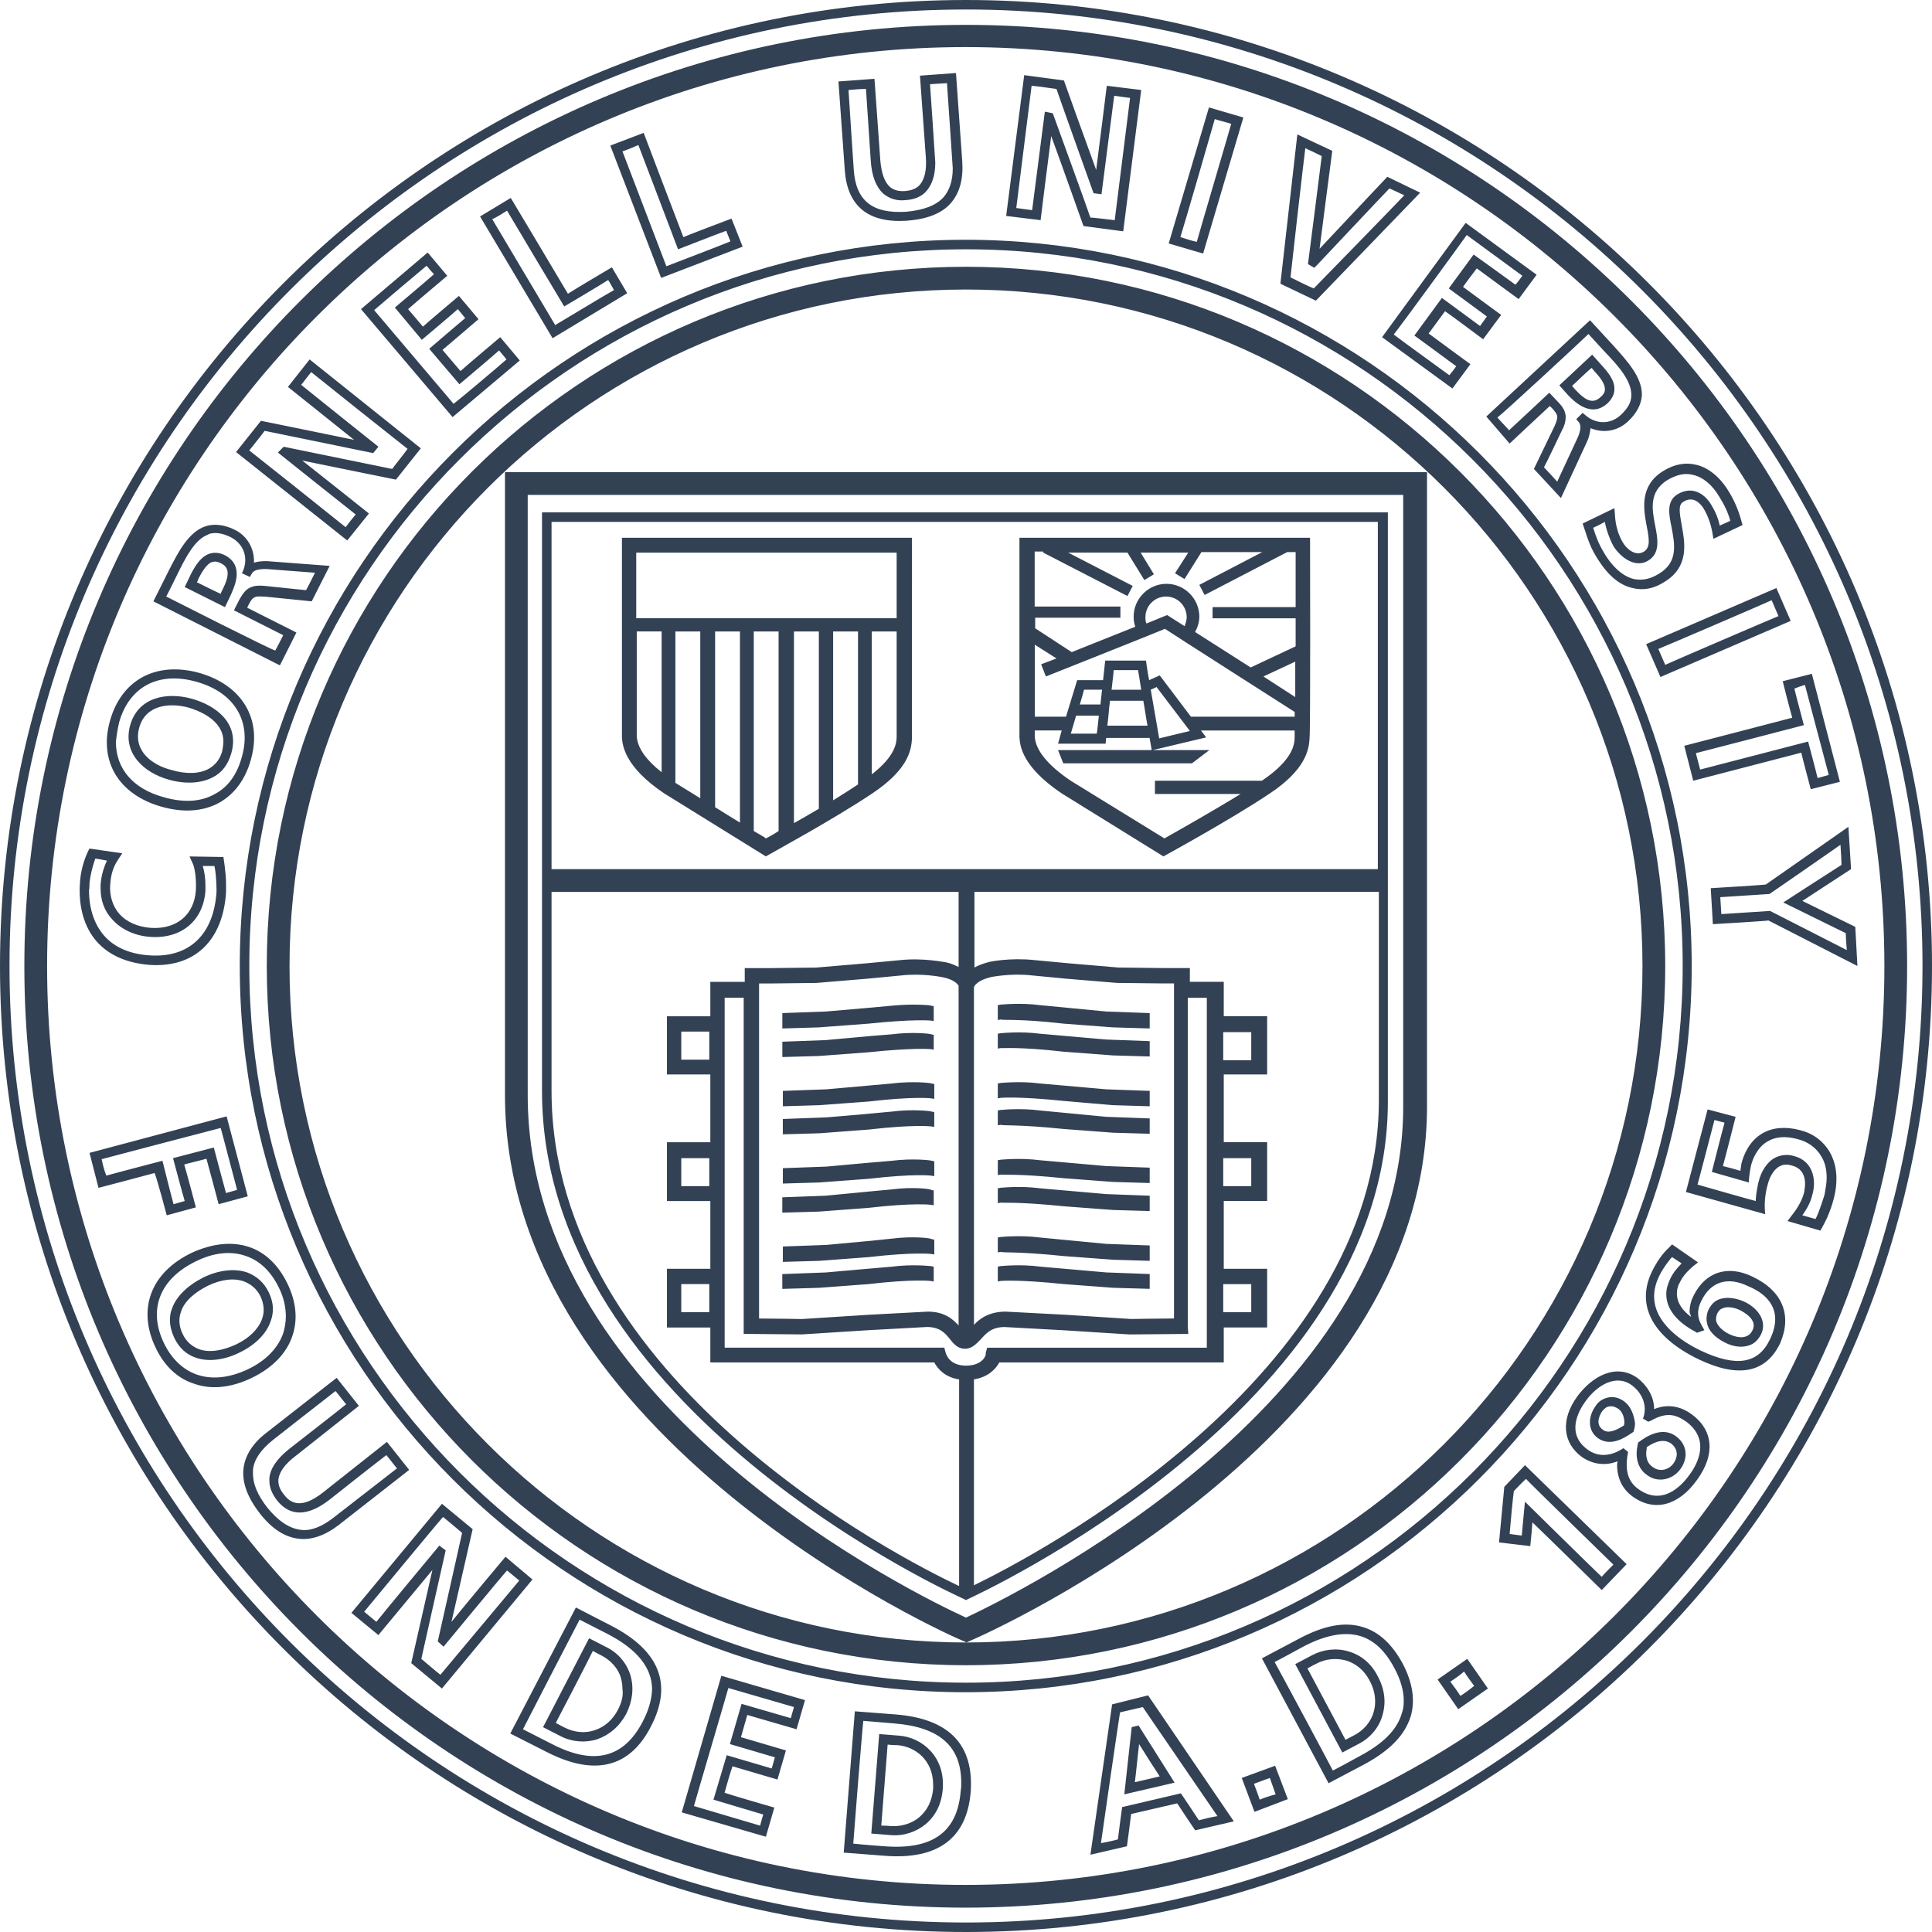 <svg width="48" height="48" viewBox="0 0 48 48" fill="none" xmlns="http://www.w3.org/2000/svg">
<g clip-path="url(#clip0_1509_128)">
<path d="M32.548 13.361H25.328C25.328 13.361 25.328 18.201 25.328 18.319C25.342 18.516 25.381 19.043 26.38 19.713L28.905 21.277C28.905 21.277 30.589 20.357 31.549 19.713C32.417 19.134 32.522 18.648 32.535 18.345C32.561 18.188 32.548 13.361 32.548 13.361ZM29.563 18.161C29.353 18.214 28.945 18.306 28.8 18.345C28.774 18.201 28.682 17.662 28.59 17.135C28.656 17.108 28.682 17.095 28.734 17.069C28.826 17.188 29.405 17.95 29.563 18.161ZM28.813 16.78C28.813 16.78 28.642 16.859 28.55 16.898C28.523 16.78 28.471 16.412 28.471 16.412H27.458C27.458 16.412 27.419 16.767 27.406 16.898H26.762L26.485 17.806H25.709C25.709 17.385 25.709 16.741 25.709 16.017L26.248 16.359L25.867 16.504L25.985 16.807C25.985 16.807 28.799 15.689 28.943 15.623C29.075 15.715 32.166 17.688 32.166 17.688V17.806H29.588L28.813 16.78ZM28.405 17.411C28.445 17.621 28.471 17.832 28.51 18.029H27.511C27.537 17.845 27.55 17.621 27.577 17.411H28.405ZM27.617 17.136C27.643 16.899 27.669 16.702 27.669 16.649H28.274C28.287 16.702 28.313 16.885 28.353 17.136H27.617ZM26.828 17.503C26.88 17.332 26.919 17.187 26.933 17.135H27.38C27.367 17.253 27.353 17.385 27.34 17.503H26.828ZM27.301 17.78C27.275 18.003 27.262 18.161 27.248 18.227H26.604C26.631 18.135 26.683 17.963 26.736 17.78H27.301ZM28.458 15.334C28.458 15.044 28.694 14.821 28.971 14.821C29.26 14.821 29.483 15.057 29.483 15.334C29.483 15.412 29.457 15.491 29.431 15.557L28.997 15.281L28.484 15.491C28.458 15.439 28.458 15.386 28.458 15.334ZM32.18 17.319L31.39 16.807L32.18 16.438V17.319ZM25.92 13.73L28.011 14.808L28.142 14.557L26.538 13.729H28.011L28.432 14.412L28.668 14.268L28.339 13.729H29.522L29.193 14.242L29.429 14.386L29.85 13.716H31.362L29.797 14.531L29.929 14.782L31.98 13.717H32.19C32.19 14.137 32.19 14.611 32.19 15.084H30.126V15.361H32.19C32.19 15.597 32.19 15.834 32.19 16.058L31.073 16.583L29.692 15.702C29.757 15.584 29.797 15.452 29.797 15.321C29.797 14.873 29.428 14.505 28.981 14.505C28.534 14.505 28.165 14.873 28.165 15.321C28.165 15.412 28.178 15.491 28.205 15.571L26.627 16.202L25.719 15.61V15.347H27.836V15.07H25.706C25.706 14.597 25.706 14.137 25.706 13.703H25.916V13.73H25.92ZM31.351 19.397H28.694V19.726H30.824C30.074 20.186 29.207 20.673 28.93 20.83C28.76 20.725 26.602 19.397 26.602 19.397C26.037 19.015 25.734 18.647 25.708 18.306C25.708 18.293 25.708 18.227 25.708 18.148H26.378L26.287 18.477H27.47C27.47 18.477 27.47 18.425 27.483 18.333H28.561C28.587 18.503 28.613 18.609 28.613 18.636H26.286L26.417 18.965H29.613L30.047 18.636H28.64L29.968 18.32L29.837 18.149H32.165C32.165 18.228 32.165 18.28 32.165 18.293C32.167 18.463 32.153 18.858 31.351 19.397ZM22.658 13.361H15.452C15.452 13.361 15.452 18.201 15.452 18.319C15.465 18.503 15.504 19.043 16.504 19.713L19.028 21.277L19.12 21.225C19.133 21.212 20.711 20.357 21.671 19.713C22.539 19.134 22.644 18.661 22.657 18.345C22.658 18.188 22.658 13.361 22.658 13.361ZM22.277 13.73C22.277 14.242 22.277 14.808 22.277 15.36H15.807C15.807 14.808 15.807 14.242 15.807 13.73H22.277ZM21.317 19.49C21.12 19.621 20.909 19.753 20.699 19.884V15.689H21.317V19.49ZM20.344 15.689V20.094C20.121 20.226 19.91 20.345 19.726 20.45V15.689H20.344ZM16.78 15.689H17.398V19.832C17.122 19.661 16.885 19.516 16.78 19.45V15.689ZM17.767 15.689H18.384V20.437C18.188 20.318 17.977 20.186 17.767 20.055V15.689ZM15.82 18.306C15.82 18.227 15.82 17.227 15.82 16.043V15.688H16.438V19.186C16.057 18.884 15.847 18.595 15.82 18.306ZM19.029 20.83C19.003 20.804 18.885 20.738 18.727 20.647V15.689H19.344V20.647C19.226 20.725 19.108 20.791 19.029 20.83ZM22.277 18.293C22.277 18.45 22.251 18.779 21.659 19.239V15.689H22.277C22.277 16.163 22.277 16.61 22.277 17.004C22.277 17.727 22.277 18.24 22.277 18.293ZM35.284 4.787L34.468 4.392C34.468 4.392 33.14 5.799 32.784 6.181C32.85 5.655 33.1 3.748 33.1 3.748L32.232 3.34L31.811 7.049L32.693 7.47L35.284 4.787ZM32.062 6.891C32.075 6.746 32.391 3.971 32.43 3.682C32.574 3.747 32.759 3.839 32.838 3.878C32.825 4.01 32.496 6.562 32.496 6.562L32.653 6.653L32.719 6.588C32.719 6.588 34.416 4.786 34.521 4.681C34.599 4.72 34.757 4.786 34.889 4.852C34.692 5.062 32.746 7.061 32.64 7.166C32.535 7.128 32.167 6.943 32.062 6.891ZM39.938 10.021C40.043 9.916 40.109 9.798 40.109 9.679C40.122 9.456 39.952 9.245 39.78 9.061L39.557 8.811L38.741 9.574L38.964 9.824C39.097 9.955 39.517 10.402 39.938 10.021ZM39.544 9.14L39.609 9.218C39.741 9.363 39.873 9.521 39.873 9.666V9.679C39.873 9.744 39.833 9.81 39.768 9.863C39.584 10.033 39.413 9.981 39.124 9.666L39.058 9.587C39.176 9.482 39.426 9.232 39.544 9.14ZM36.085 9.652L36.532 9.048C36.532 9.048 35.651 8.404 35.494 8.285C35.586 8.167 35.81 7.851 35.902 7.732C36.059 7.838 36.848 8.429 36.848 8.429L37.296 7.824C37.296 7.824 36.506 7.246 36.349 7.128C36.428 7.01 36.612 6.772 36.691 6.668C36.848 6.786 37.73 7.431 37.73 7.431L38.177 6.826L36.414 5.537L34.337 8.377L36.085 9.652ZM36.441 5.839C36.598 5.957 37.664 6.733 37.822 6.851C37.769 6.93 37.717 6.996 37.651 7.074C37.493 6.956 36.612 6.324 36.612 6.324L35.994 7.166C35.994 7.166 36.784 7.745 36.941 7.863C36.889 7.942 36.836 8.007 36.771 8.099C36.613 7.981 35.824 7.402 35.824 7.402L35.14 8.336C35.14 8.336 36.022 8.98 36.179 9.099C36.127 9.178 36.074 9.244 36.008 9.322C35.851 9.204 34.772 8.428 34.627 8.31C34.77 8.14 36.322 6.01 36.441 5.839ZM42.503 22.067L42.556 22.961C42.556 22.961 43.884 22.883 43.937 22.869C43.989 22.896 46.147 24 46.147 24L46.094 23.027C46.094 23.027 45.068 22.527 44.779 22.383C45.042 22.212 45.989 21.593 45.989 21.593L45.923 20.542C45.923 20.542 43.925 21.936 43.872 21.975C43.818 21.988 42.503 22.067 42.503 22.067ZM43.963 22.211C43.963 22.211 45.449 21.186 45.726 20.988C45.739 21.185 45.752 21.409 45.752 21.488C45.647 21.553 44.305 22.421 44.305 22.421C44.305 22.421 45.752 23.131 45.857 23.184C45.857 23.263 45.87 23.435 45.883 23.605C45.58 23.448 43.976 22.632 43.976 22.632L42.766 22.711L42.74 22.29L43.963 22.211ZM40.32 13.479C40.202 13.283 40.136 13.045 40.123 12.796L40.11 12.625L39.321 13.007L39.373 13.164C39.465 13.441 39.517 13.612 39.702 13.901C39.953 14.296 40.241 14.545 40.57 14.611C40.834 14.677 41.096 14.624 41.36 14.453C41.977 14.072 41.859 13.48 41.781 13.046C41.728 12.743 41.689 12.547 41.82 12.468C42.07 12.31 42.241 12.507 42.32 12.625C42.425 12.796 42.503 13.007 42.543 13.23L42.569 13.387L43.293 13.045L43.267 12.953C43.201 12.703 43.096 12.441 42.938 12.19C42.727 11.848 42.438 11.612 42.135 11.546C41.872 11.481 41.596 11.533 41.319 11.704C40.728 12.072 40.833 12.651 40.912 13.072C40.977 13.401 41.003 13.598 40.846 13.703C40.636 13.835 40.412 13.637 40.32 13.479ZM40.951 13.927C41.254 13.743 41.187 13.387 41.122 13.058C41.043 12.651 40.964 12.217 41.424 11.928C41.648 11.797 41.858 11.744 42.055 11.797C42.306 11.849 42.542 12.047 42.712 12.336C42.844 12.546 42.936 12.743 42.989 12.94C42.897 12.98 42.818 13.019 42.726 13.058C42.686 12.862 42.608 12.69 42.502 12.519C42.345 12.269 42.042 12.059 41.674 12.283C41.397 12.454 41.464 12.783 41.529 13.099C41.608 13.52 41.7 13.967 41.213 14.256C41.003 14.387 40.806 14.426 40.596 14.387C40.267 14.308 40.017 14.005 39.872 13.769C39.714 13.506 39.662 13.361 39.582 13.112C39.674 13.072 39.753 13.033 39.872 12.967C39.898 13.125 39.99 13.402 40.095 13.585C40.307 13.9 40.662 14.11 40.951 13.927ZM30.891 2.919L30.036 2.669L29.036 6.049L29.891 6.299L30.891 2.919ZM29.326 5.891C29.392 5.694 30.128 3.156 30.181 2.959C30.299 2.998 30.471 3.038 30.589 3.077C30.536 3.274 29.786 5.812 29.734 6.009C29.616 5.983 29.444 5.931 29.326 5.891ZM44.528 17.832C44.332 17.885 41.845 18.529 41.845 18.529L42.068 19.397L44.752 18.7C44.791 18.871 44.988 19.608 44.988 19.608L45.712 19.424L45.015 16.741L44.291 16.925C44.291 16.925 44.476 17.662 44.528 17.832ZM44.843 17.017C44.896 17.213 45.383 19.055 45.435 19.253C45.343 19.279 45.251 19.305 45.158 19.331C45.119 19.161 44.922 18.424 44.922 18.424L42.239 19.12C42.213 19.002 42.16 18.831 42.134 18.712C42.344 18.66 44.817 18.016 44.817 18.016C44.817 18.016 44.62 17.279 44.581 17.108C44.673 17.07 44.752 17.044 44.843 17.017ZM41.254 16.82L44.489 15.426L44.134 14.61L40.898 16.004L41.254 16.82ZM44.186 15.307C43.989 15.386 41.57 16.425 41.372 16.518C41.319 16.4 41.254 16.241 41.201 16.123C41.398 16.044 43.818 15.006 44.016 14.913C44.068 15.031 44.134 15.189 44.186 15.307ZM15.583 7.285L15.202 6.641C15.202 6.641 14.268 7.193 14.11 7.298C14.005 7.115 12.69 4.918 12.69 4.918L11.927 5.378L13.729 8.403L15.583 7.285ZM12.598 5.234C12.703 5.418 14.018 7.614 14.018 7.614C14.018 7.614 14.952 7.062 15.11 6.957C15.162 7.036 15.202 7.115 15.254 7.207C15.083 7.299 13.952 7.984 13.794 8.076C13.689 7.892 12.335 5.63 12.23 5.446C12.349 5.392 12.493 5.3 12.598 5.234ZM37.506 11.02C37.506 11.02 38.361 10.218 38.505 10.087L38.571 10.152C38.649 10.244 38.689 10.297 38.689 10.362C38.689 10.428 38.663 10.493 38.623 10.585L38.11 11.65L38.781 12.374L39.438 10.954C39.464 10.901 39.503 10.77 39.517 10.638C39.833 10.769 40.187 10.717 40.45 10.467C40.66 10.27 40.779 10.046 40.792 9.823C40.806 9.376 40.424 8.968 40.096 8.6L39.504 7.956L36.927 10.349L37.506 11.02ZM39.465 8.298C39.57 8.416 39.899 8.771 39.899 8.771C40.202 9.087 40.53 9.455 40.53 9.81V9.823C40.53 9.994 40.438 10.152 40.267 10.31C40.016 10.546 39.662 10.546 39.398 10.323L39.32 10.257L39.162 10.415L39.228 10.493C39.28 10.559 39.28 10.677 39.202 10.862C39.202 10.862 38.846 11.625 38.689 11.966C38.571 11.835 38.425 11.677 38.36 11.611C38.425 11.493 38.807 10.69 38.807 10.69C38.873 10.572 38.899 10.467 38.899 10.361C38.899 10.243 38.846 10.125 38.715 9.993L38.492 9.757C38.492 9.757 37.637 10.559 37.492 10.69C37.414 10.598 37.282 10.467 37.203 10.374C37.388 10.231 39.321 8.443 39.465 8.298ZM5.589 13.795C5.458 13.73 5.326 13.717 5.208 13.756C4.998 13.822 4.853 14.046 4.734 14.282L4.59 14.585L5.589 15.084L5.734 14.782C5.812 14.597 6.089 14.058 5.589 13.795ZM4.892 14.466C4.918 14.426 4.931 14.374 4.931 14.374C5.023 14.203 5.128 14.018 5.26 13.966H5.273C5.339 13.94 5.405 13.953 5.483 13.992C5.707 14.097 5.707 14.295 5.523 14.662C5.523 14.662 5.497 14.702 5.483 14.754C5.339 14.69 5.023 14.531 4.892 14.466ZM7.364 15.715C7.364 15.715 6.325 15.189 6.141 15.098L6.18 15.019C6.232 14.914 6.272 14.861 6.338 14.835C6.39 14.809 6.469 14.822 6.574 14.822L7.744 14.94L8.191 14.059L6.626 13.941C6.561 13.941 6.429 13.941 6.31 13.98C6.323 13.638 6.153 13.323 5.837 13.164C5.573 13.033 5.324 13.007 5.113 13.072C4.679 13.217 4.43 13.717 4.206 14.151L3.811 14.94L6.954 16.531L7.364 15.715ZM4.13 14.821C4.208 14.677 4.419 14.242 4.419 14.242C4.616 13.848 4.84 13.401 5.169 13.283L5.183 13.269C5.34 13.217 5.525 13.243 5.735 13.348C6.037 13.506 6.169 13.822 6.051 14.151L6.011 14.242L6.208 14.334L6.261 14.242C6.313 14.164 6.418 14.137 6.616 14.137C6.616 14.137 7.458 14.203 7.826 14.229C7.747 14.387 7.656 14.572 7.603 14.663C7.472 14.65 6.591 14.558 6.591 14.558C6.459 14.545 6.34 14.545 6.248 14.585C6.13 14.624 6.052 14.716 5.959 14.874L5.812 15.163C5.812 15.163 6.851 15.689 7.036 15.781C6.983 15.886 6.905 16.044 6.839 16.163C6.668 16.11 4.313 14.913 4.13 14.821ZM12.914 8.956L12.428 8.377C12.428 8.377 11.586 9.087 11.441 9.219C11.336 9.101 11.099 8.812 10.994 8.693C11.138 8.575 11.888 7.93 11.888 7.93L11.402 7.352C11.402 7.352 10.652 7.983 10.508 8.115C10.416 8.01 10.231 7.786 10.139 7.681C10.283 7.55 11.112 6.852 11.112 6.852L10.626 6.274L8.969 7.68L11.244 10.363L12.914 8.956ZM10.599 6.602C10.665 6.681 10.717 6.746 10.783 6.812C10.639 6.943 9.81 7.641 9.81 7.641L10.48 8.443C10.48 8.443 11.23 7.812 11.375 7.68C11.44 7.759 11.493 7.824 11.558 7.903C11.414 8.021 10.664 8.666 10.664 8.666L11.414 9.547C11.414 9.547 12.256 8.838 12.4 8.706C12.466 8.784 12.518 8.85 12.584 8.929C12.44 9.06 11.427 9.915 11.269 10.033C11.137 9.876 9.428 7.863 9.296 7.705C9.443 7.575 10.455 6.72 10.599 6.602ZM22.54 5.483C23.04 5.444 23.408 5.3 23.632 5.036C23.842 4.786 23.934 4.458 23.908 4.024L23.751 1.814L22.856 1.88L23.001 3.892C23.027 4.221 22.974 4.444 22.856 4.588C22.777 4.68 22.659 4.732 22.488 4.746C22.317 4.759 22.198 4.719 22.106 4.641C21.975 4.522 21.896 4.298 21.87 3.97L21.726 1.958L20.831 2.024L20.989 4.234C21.054 5.129 21.58 5.55 22.54 5.483ZM21.515 2.21C21.528 2.42 21.633 3.985 21.633 3.985C21.659 4.38 21.764 4.643 21.949 4.814C22.093 4.932 22.278 4.998 22.501 4.972C22.724 4.958 22.909 4.88 23.027 4.735C23.158 4.578 23.237 4.354 23.237 4.039C23.237 3.986 23.106 2.092 23.106 2.092L23.527 2.066C23.527 2.066 23.671 4.144 23.671 4.183C23.671 4.486 23.592 4.722 23.448 4.893C23.264 5.103 22.948 5.222 22.514 5.261C21.672 5.314 21.264 4.985 21.212 4.223C21.212 4.223 21.107 2.671 21.081 2.237C21.212 2.223 21.383 2.21 21.515 2.21ZM4.195 19.371C4.616 19.489 5.011 19.462 5.3 19.305C5.523 19.187 5.668 18.989 5.747 18.713C5.957 17.977 5.378 17.53 4.761 17.359C4.143 17.188 3.432 17.319 3.235 18.016C3.038 18.713 3.577 19.2 4.195 19.371ZM3.458 18.082C3.616 17.504 4.222 17.452 4.695 17.583C4.905 17.648 5.55 17.872 5.55 18.425C5.55 18.49 5.537 18.569 5.524 18.648C5.471 18.858 5.353 19.003 5.195 19.095C4.972 19.226 4.629 19.239 4.274 19.134C3.788 19.016 3.301 18.661 3.458 18.082ZM18.174 5.431C18.174 5.431 17.162 5.812 16.978 5.891C16.899 5.694 15.992 3.301 15.992 3.301L15.163 3.617L16.426 6.905L18.451 6.128L18.174 5.431ZM16.556 6.615C16.477 6.418 15.544 3.958 15.465 3.761C15.583 3.722 15.742 3.656 15.86 3.604C15.938 3.801 16.846 6.194 16.846 6.194C16.846 6.194 17.858 5.799 18.042 5.734C18.082 5.826 18.108 5.904 18.147 5.997C17.963 6.076 16.728 6.549 16.556 6.615ZM28.353 2.236L27.498 2.131C27.498 2.131 27.314 3.617 27.234 4.222C27.011 3.617 26.432 1.999 26.432 1.999L25.446 1.867L24.998 5.365L25.853 5.47C25.853 5.47 26.037 3.984 26.117 3.38C26.34 3.984 26.919 5.616 26.919 5.616L27.906 5.747L28.353 2.236ZM27.09 5.405C27.051 5.273 26.156 2.814 26.156 2.814L25.959 2.775C25.959 2.775 25.67 5.011 25.643 5.221C25.525 5.208 25.367 5.182 25.249 5.168C25.275 4.958 25.604 2.341 25.63 2.131C25.788 2.144 26.143 2.197 26.248 2.21C26.288 2.341 27.169 4.8 27.169 4.8L27.366 4.826C27.366 4.826 27.655 2.59 27.682 2.38C27.8 2.393 27.958 2.42 28.076 2.433C28.05 2.643 27.721 5.26 27.695 5.47C27.55 5.457 27.183 5.405 27.09 5.405ZM7.693 8.93L7.154 9.613C7.154 9.613 8.324 10.547 8.797 10.928C8.167 10.797 6.483 10.455 6.483 10.455L5.865 11.231L8.627 13.428L9.166 12.758C9.166 12.758 7.996 11.824 7.509 11.442C8.14 11.573 9.837 11.916 9.837 11.916L10.455 11.139L7.693 8.93ZM9.744 11.651C9.613 11.625 7.048 11.099 7.048 11.099L6.904 11.243C6.904 11.243 8.666 12.651 8.837 12.782C8.758 12.874 8.666 12.992 8.587 13.098C8.429 12.967 6.364 11.322 6.193 11.191C6.285 11.073 6.522 10.783 6.575 10.704C6.706 10.731 9.271 11.257 9.271 11.257L9.402 11.099C9.402 11.099 7.64 9.692 7.482 9.561C7.561 9.469 7.653 9.338 7.732 9.245C7.89 9.376 9.955 11.02 10.126 11.152C10.034 11.284 9.797 11.572 9.744 11.651ZM4.011 20.042C4.563 20.199 5.062 20.16 5.457 19.937C5.826 19.727 6.101 19.358 6.233 18.872C6.523 17.859 6.01 17.017 4.944 16.716C3.879 16.426 3.024 16.886 2.735 17.899C2.446 18.91 2.946 19.739 4.011 20.042ZM2.959 17.95C3.209 17.056 3.945 16.674 4.879 16.938C5.826 17.201 6.26 17.924 6.009 18.805C5.891 19.239 5.667 19.555 5.339 19.726C4.997 19.923 4.563 19.949 4.063 19.805C3.3 19.595 2.88 19.095 2.88 18.437C2.893 18.293 2.919 18.122 2.959 17.95ZM3.735 23.974C4.839 24.039 5.537 23.369 5.616 22.172C5.616 22.172 5.616 22.08 5.616 21.949C5.616 21.685 5.55 21.292 5.55 21.292L4.708 21.278L4.787 21.449C4.853 21.593 4.879 21.883 4.866 22.119C4.826 22.724 4.392 23.093 3.748 23.053C3.419 23.027 3.143 22.909 2.959 22.698C2.801 22.514 2.723 22.264 2.736 22.001C2.749 21.817 2.775 21.593 2.933 21.357L3.038 21.2L2.222 21.082L2.183 21.16C2.078 21.383 1.999 21.673 1.986 21.937C1.946 22.528 2.091 23.041 2.407 23.396C2.709 23.737 3.17 23.934 3.735 23.974ZM2.223 21.949C2.236 21.791 2.288 21.554 2.367 21.331C2.459 21.344 2.538 21.357 2.657 21.383C2.552 21.607 2.513 21.804 2.499 21.975V22.067C2.499 22.37 2.591 22.632 2.789 22.843C3.012 23.093 3.354 23.251 3.736 23.277C4.512 23.33 5.051 22.869 5.104 22.133C5.104 22.094 5.104 22.042 5.104 21.989C5.104 21.818 5.077 21.647 5.038 21.516C5.156 21.516 5.235 21.516 5.328 21.516C5.38 21.752 5.38 22.147 5.38 22.147C5.315 23.212 4.71 23.79 3.75 23.738C3.237 23.711 2.842 23.541 2.58 23.238C2.344 22.961 2.212 22.581 2.212 22.12C2.223 22.067 2.223 22.001 2.223 21.949ZM35.717 41.727L36.23 42.464L36.967 41.951L36.454 41.214L35.717 41.727ZM36.283 42.135C36.218 42.03 36.112 41.885 36.033 41.78C36.138 41.714 36.283 41.609 36.375 41.529C36.441 41.634 36.546 41.78 36.625 41.885C36.532 41.963 36.388 42.069 36.283 42.135ZM30.851 44.173L31.167 45.015L31.996 44.699L31.68 43.87L30.851 44.173ZM31.298 44.712C31.259 44.594 31.193 44.422 31.154 44.318C31.272 44.278 31.431 44.212 31.549 44.173C31.588 44.291 31.654 44.463 31.693 44.581C31.588 44.607 31.417 44.66 31.298 44.712ZM33.863 40.425C33.403 40.281 32.877 40.386 32.246 40.728L31.352 41.201L33.008 44.304L33.903 43.831C34.534 43.489 34.902 43.107 35.047 42.648C35.165 42.253 35.099 41.806 34.85 41.333C34.586 40.846 34.257 40.543 33.863 40.425ZM34.823 42.582C34.705 42.977 34.363 43.319 33.798 43.621C33.798 43.621 33.272 43.911 33.114 43.989C33.023 43.806 31.773 41.478 31.668 41.293C31.825 41.214 32.351 40.925 32.351 40.925C32.917 40.622 33.403 40.53 33.798 40.648C34.14 40.753 34.416 41.017 34.64 41.438C34.797 41.727 34.876 42.003 34.876 42.253C34.876 42.371 34.863 42.476 34.823 42.582ZM44.712 28.076C44.357 27.984 44.042 28.011 43.792 28.155C43.449 28.352 43.318 28.707 43.266 28.905C43.266 28.905 43.252 28.997 43.239 29.089C43.108 29.049 42.923 28.997 42.805 28.971C42.858 28.787 43.121 27.747 43.121 27.747L42.425 27.563L41.886 29.615L43.858 30.167C43.806 29.812 43.911 29.457 43.911 29.457C43.963 29.234 44.068 29.062 44.2 28.984C44.292 28.931 44.384 28.918 44.516 28.957C44.937 29.062 44.845 29.51 44.819 29.641C44.753 29.877 44.622 30.062 44.529 30.18L44.411 30.337L45.227 30.574C45.227 30.574 45.306 30.442 45.398 30.245C45.568 29.85 45.779 29.193 45.463 28.628C45.291 28.34 45.041 28.156 44.712 28.076ZM45.33 29.681C45.33 29.681 45.199 30.115 45.107 30.286C45.015 30.26 44.91 30.233 44.778 30.194C44.87 30.063 44.975 29.904 45.028 29.681C45.054 29.589 45.068 29.497 45.068 29.405C45.068 29.115 44.936 28.813 44.568 28.721C44.397 28.669 44.226 28.695 44.081 28.774C43.898 28.879 43.752 29.103 43.687 29.378C43.687 29.378 43.621 29.655 43.621 29.839C43.411 29.786 42.358 29.483 42.174 29.431C42.227 29.247 42.543 28.024 42.595 27.827C42.687 27.853 42.753 27.866 42.846 27.892C42.793 28.076 42.53 29.116 42.53 29.116L43.45 29.379C43.45 29.209 43.503 28.958 43.503 28.958C43.542 28.801 43.66 28.498 43.924 28.354C44.121 28.236 44.371 28.223 44.661 28.301C44.924 28.367 45.134 28.524 45.252 28.735C45.344 28.88 45.383 29.064 45.383 29.261C45.383 29.392 45.356 29.537 45.33 29.681ZM43.542 31.719C42.924 31.417 42.359 31.601 42.069 32.206C42.004 32.337 41.977 32.469 41.977 32.601L42.017 32.719C41.833 32.587 41.662 32.39 41.662 32.14C41.662 32.062 41.675 31.97 41.727 31.877C41.819 31.68 41.95 31.561 42.069 31.456L42.188 31.364L41.543 30.917L41.478 30.983C41.294 31.153 41.162 31.351 41.044 31.587C40.636 32.429 41.057 33.218 42.201 33.771C43.187 34.244 43.87 34.113 44.226 33.376C44.528 32.679 44.291 32.075 43.542 31.719ZM43.976 33.271C43.687 33.889 43.134 33.968 42.266 33.561C41.793 33.337 41.096 32.877 41.096 32.206C41.096 32.048 41.136 31.877 41.227 31.693C41.319 31.496 41.53 31.233 41.543 31.233C41.557 31.246 41.688 31.325 41.78 31.39C41.675 31.495 41.57 31.613 41.49 31.785C41.438 31.903 41.398 32.021 41.398 32.153C41.398 32.509 41.648 32.837 42.122 33.087L42.161 33.113L42.345 33.048L42.279 32.93C42.161 32.733 42.161 32.535 42.266 32.325C42.502 31.838 42.923 31.707 43.436 31.957C43.883 32.14 44.331 32.535 43.976 33.271ZM27.63 42.345L27.091 46.08L27.998 45.87C27.998 45.87 28.09 45.2 28.103 45.068C28.235 45.041 29.116 44.831 29.247 44.804C29.313 44.909 29.694 45.474 29.694 45.474L30.654 45.251L28.524 42.121L27.63 42.345ZM29.786 45.225C29.721 45.12 29.339 44.555 29.339 44.555L27.879 44.897C27.879 44.897 27.788 45.567 27.774 45.699C27.683 45.726 27.511 45.765 27.353 45.791C27.393 45.488 27.801 42.688 27.827 42.543C27.932 42.517 28.287 42.438 28.392 42.412C28.471 42.53 30.076 44.871 30.247 45.121C30.089 45.146 29.878 45.199 29.786 45.225ZM37.374 36.94L37.243 38.321L38.019 38.413C38.019 38.413 38.059 38.032 38.072 37.822C38.362 38.098 39.795 39.505 39.795 39.505L40.413 38.861L37.888 36.402L37.374 36.94ZM40.084 38.873C39.992 38.965 39.874 39.083 39.794 39.176C39.637 39.032 37.887 37.309 37.887 37.309C37.887 37.309 37.822 37.979 37.808 38.151C37.703 38.138 37.612 38.124 37.506 38.111C37.519 37.928 37.597 37.112 37.611 37.046C37.65 37.007 37.807 36.836 37.913 36.743C38.045 36.888 39.938 38.729 40.084 38.873ZM43.358 32.35C43.134 32.245 42.91 32.219 42.74 32.272C42.608 32.311 42.517 32.403 42.45 32.535C42.411 32.614 42.398 32.693 42.398 32.771C42.398 32.824 42.411 32.876 42.424 32.929C42.502 33.152 42.713 33.284 42.871 33.363C43.081 33.468 43.292 33.481 43.449 33.428C43.581 33.389 43.686 33.284 43.752 33.152C43.897 32.863 43.726 32.535 43.358 32.35ZM43.542 33.048C43.503 33.127 43.45 33.179 43.372 33.205C43.267 33.245 43.121 33.218 42.977 33.153C42.806 33.074 42.687 32.956 42.648 32.85C42.622 32.784 42.635 32.719 42.661 32.64C42.7 32.561 42.74 32.522 42.818 32.496C42.937 32.456 43.095 32.483 43.252 32.561C43.318 32.601 43.673 32.784 43.542 33.048ZM40.359 34.823C40.241 34.732 40.096 34.692 39.965 34.718C39.833 34.745 39.714 34.81 39.636 34.942C39.465 35.178 39.426 35.533 39.701 35.731C40.017 35.954 40.372 35.718 40.543 35.6L40.583 35.573L40.596 35.534C40.609 35.482 40.622 35.429 40.622 35.363C40.597 35.152 40.517 34.942 40.359 34.823ZM40.346 35.415C40.136 35.546 39.952 35.625 39.82 35.52C39.637 35.389 39.728 35.178 39.807 35.06C39.86 34.994 39.925 34.942 39.991 34.942C40.07 34.928 40.135 34.955 40.214 35.007C40.306 35.073 40.358 35.217 40.358 35.349L40.346 35.415ZM40.741 35.81L40.702 35.836L40.688 35.888C40.675 35.954 40.662 36.033 40.662 36.112C40.662 36.295 40.715 36.506 40.926 36.651C41.189 36.847 41.557 36.769 41.754 36.493C41.951 36.217 41.912 35.888 41.649 35.691C41.411 35.507 41.096 35.546 40.741 35.81ZM41.583 36.349C41.478 36.506 41.254 36.585 41.07 36.454C40.952 36.375 40.899 36.27 40.899 36.098C40.899 36.059 40.913 36.007 40.913 35.954C41.163 35.783 41.36 35.757 41.517 35.862C41.714 36.02 41.675 36.217 41.583 36.349ZM42.03 35.138C41.53 34.77 41.096 35.02 41.096 35.007C41.096 34.665 40.886 34.389 40.675 34.231C40.149 33.862 39.558 34.192 39.189 34.691C38.768 35.27 38.821 35.848 39.307 36.203C39.781 36.519 40.189 36.295 40.189 36.308L40.176 36.387C40.176 36.729 40.307 36.992 40.557 37.177C41.096 37.571 41.701 37.413 42.161 36.769C42.622 36.138 42.569 35.533 42.03 35.138ZM41.977 36.638C41.753 36.953 41.28 37.414 40.701 36.993C40.45 36.809 40.372 36.546 40.437 36.138L40.45 36.072L40.332 35.98L40.267 36.02C39.977 36.19 39.688 36.19 39.451 36.02C38.899 35.625 39.215 35.06 39.385 34.823C39.675 34.416 40.148 34.127 40.542 34.416C40.739 34.56 40.924 34.837 40.845 35.166L40.819 35.244L40.95 35.323L41.016 35.297C41.41 35.074 41.633 35.139 41.897 35.323C42.476 35.756 42.201 36.336 41.977 36.638ZM33.508 41.03C33.205 40.938 32.877 40.977 32.601 41.122L32.18 41.345L33.35 43.541L33.771 43.318C34.047 43.174 34.27 42.91 34.349 42.608C34.441 42.292 34.402 41.964 34.231 41.648C34.073 41.333 33.823 41.123 33.508 41.03ZM34.126 42.543C34.06 42.779 33.876 42.99 33.653 43.108C33.653 43.108 33.521 43.174 33.429 43.226C33.337 43.056 32.574 41.622 32.483 41.451C32.574 41.398 32.706 41.333 32.706 41.333C32.929 41.214 33.192 41.188 33.443 41.254C33.693 41.333 33.903 41.504 34.034 41.767C34.126 41.937 34.165 42.109 34.165 42.279C34.165 42.371 34.152 42.45 34.126 42.543ZM12.559 38.677C12.559 38.677 11.599 39.82 11.217 40.294C11.362 39.663 11.743 37.992 11.743 37.992L10.98 37.361L8.731 40.071L9.401 40.623C9.401 40.623 10.361 39.466 10.743 39.006C10.598 39.637 10.217 41.32 10.217 41.32L10.98 41.951L13.229 39.242L12.559 38.677ZM10.942 41.609C10.823 41.517 10.547 41.28 10.468 41.214C10.494 41.083 11.073 38.518 11.073 38.518L10.915 38.4C10.915 38.4 9.482 40.123 9.351 40.294C9.259 40.215 9.141 40.123 9.048 40.043C9.179 39.886 10.863 37.847 11.007 37.689C11.125 37.781 11.402 38.018 11.481 38.084C11.454 38.215 10.876 40.78 10.876 40.78L11.02 40.912C11.02 40.912 12.454 39.175 12.598 39.018C12.69 39.097 12.808 39.188 12.901 39.268C12.77 39.426 11.073 41.451 10.942 41.609ZM7.259 33.205C7.403 32.797 7.364 32.35 7.141 31.89C6.918 31.43 6.589 31.114 6.194 30.983C5.773 30.838 5.273 30.891 4.761 31.127C3.748 31.613 3.406 32.521 3.866 33.481C4.076 33.928 4.405 34.244 4.813 34.375C5.247 34.533 5.747 34.48 6.26 34.231C6.772 33.982 7.115 33.626 7.259 33.205ZM4.892 34.152C4.55 34.034 4.261 33.758 4.076 33.376C3.668 32.534 3.971 31.772 4.866 31.338C5.313 31.115 5.747 31.074 6.115 31.207C6.457 31.325 6.733 31.588 6.931 31.996C7.049 32.232 7.102 32.483 7.102 32.706C7.102 32.85 7.075 32.995 7.036 33.127C6.905 33.495 6.602 33.81 6.155 34.021C5.707 34.231 5.273 34.283 4.892 34.152ZM9.613 35.823L8.035 37.072C7.47 37.52 7.207 37.336 7.049 37.125C6.944 36.994 6.905 36.875 6.918 36.743C6.944 36.573 7.075 36.375 7.339 36.178L8.917 34.928L8.364 34.232L6.615 35.6C6.273 35.863 6.089 36.165 6.05 36.481C6.01 36.823 6.142 37.191 6.444 37.585C6.747 37.98 7.075 38.19 7.418 38.229C7.733 38.269 8.075 38.151 8.417 37.887L10.166 36.519L9.613 35.823ZM8.272 37.717C7.982 37.94 7.706 38.046 7.456 38.006C7.179 37.967 6.904 37.783 6.64 37.454C6.404 37.151 6.285 36.876 6.285 36.612V36.52C6.311 36.257 6.482 36.021 6.772 35.783C6.772 35.783 7.995 34.823 8.336 34.56C8.415 34.652 8.52 34.796 8.6 34.889C8.442 35.02 7.192 35.993 7.192 35.993C6.877 36.244 6.719 36.48 6.693 36.717V36.796C6.693 36.953 6.758 37.112 6.877 37.269C7.206 37.69 7.653 37.677 8.192 37.256C8.192 37.256 9.27 36.401 9.599 36.152C9.678 36.244 9.783 36.388 9.863 36.481C9.679 36.624 8.272 37.717 8.272 37.717ZM6.681 32.114C6.562 31.864 6.378 31.706 6.142 31.614C5.839 31.509 5.445 31.549 5.063 31.733C4.669 31.929 4.38 32.206 4.274 32.509C4.235 32.601 4.222 32.706 4.222 32.798C4.222 32.943 4.261 33.088 4.327 33.233C4.445 33.483 4.629 33.653 4.866 33.732C5.168 33.837 5.562 33.798 5.957 33.601C6.338 33.417 6.614 33.141 6.72 32.838C6.812 32.601 6.799 32.363 6.681 32.114ZM6.51 32.771C6.418 33.022 6.194 33.245 5.866 33.402C5.524 33.56 5.196 33.612 4.945 33.52C4.775 33.455 4.629 33.337 4.537 33.139C4.446 32.955 4.433 32.757 4.498 32.587C4.577 32.336 4.827 32.113 5.168 31.942C5.497 31.785 5.812 31.746 6.063 31.837C6.233 31.903 6.379 32.021 6.471 32.206C6.562 32.404 6.576 32.587 6.51 32.771ZM4.143 30.194L4.867 29.997C4.867 29.997 4.63 29.103 4.577 28.932C4.708 28.893 4.998 28.827 5.129 28.788C5.182 28.972 5.432 29.918 5.432 29.918L6.156 29.722L5.63 27.736L2.224 28.643L2.447 29.512C2.447 29.512 3.657 29.196 3.841 29.143C3.906 29.3 4.143 30.194 4.143 30.194ZM2.525 28.8C2.722 28.747 5.273 28.076 5.483 28.024C5.536 28.207 5.839 29.378 5.891 29.562C5.799 29.588 5.707 29.615 5.615 29.641C5.562 29.457 5.312 28.51 5.312 28.51L4.299 28.774C4.299 28.774 4.536 29.668 4.589 29.839C4.497 29.865 4.405 29.891 4.312 29.918C4.26 29.734 4.036 28.839 4.036 28.839C4.036 28.839 2.826 29.155 2.642 29.208C2.59 29.09 2.551 28.918 2.525 28.8ZM16.938 45.028L19.028 45.633L19.238 44.909C19.238 44.909 18.187 44.606 18.002 44.541C18.041 44.396 18.146 44.028 18.199 43.883C18.383 43.936 19.316 44.212 19.316 44.212L19.526 43.489C19.526 43.489 18.579 43.212 18.409 43.16C18.448 43.028 18.527 42.739 18.566 42.608C18.75 42.66 19.79 42.963 19.79 42.963L20 42.239L17.922 41.634L16.938 45.028ZM19.726 42.411C19.7 42.502 19.673 42.594 19.647 42.687C19.463 42.635 18.424 42.332 18.424 42.332L18.134 43.331C18.134 43.331 19.081 43.608 19.252 43.66C19.225 43.752 19.199 43.844 19.173 43.937C18.989 43.884 18.055 43.608 18.055 43.608L17.726 44.712C17.726 44.712 18.778 45.028 18.963 45.081C18.937 45.172 18.91 45.251 18.884 45.357C18.7 45.305 17.424 44.923 17.241 44.871C17.293 44.674 18.043 42.135 18.096 41.938C18.279 41.99 19.542 42.358 19.726 42.411ZM22.33 43.121L21.844 43.082L21.647 45.554L22.133 45.593C22.449 45.62 22.764 45.515 23.002 45.317C23.252 45.107 23.396 44.804 23.422 44.449C23.487 43.647 22.909 43.161 22.33 43.121ZM23.184 44.437C23.158 44.739 23.04 44.976 22.842 45.146C22.658 45.304 22.395 45.383 22.146 45.369C22.146 45.369 22.001 45.356 21.895 45.356C21.908 45.159 22.04 43.541 22.053 43.344C22.158 43.358 22.303 43.358 22.303 43.358C22.75 43.397 23.184 43.739 23.184 44.344V44.437ZM22.251 42.595L21.238 42.517L20.962 46.028L21.974 46.106C23.302 46.211 24.025 45.672 24.117 44.515C24.197 43.344 23.579 42.7 22.251 42.595ZM23.869 44.489C23.79 45.515 23.172 45.962 21.975 45.87C21.975 45.87 21.436 45.831 21.199 45.804C21.212 45.594 21.422 42.964 21.449 42.754C21.62 42.767 22.225 42.819 22.225 42.819C23.343 42.911 23.882 43.385 23.882 44.292C23.882 44.357 23.882 44.423 23.869 44.489ZM28.117 42.91L27.933 44.58L29.183 44.29L28.288 42.87L28.117 42.91ZM28.3 43.331C28.471 43.608 28.708 43.975 28.813 44.134C28.642 44.173 28.379 44.239 28.195 44.278C28.222 44.081 28.261 43.66 28.3 43.331ZM15.203 40.399L14.308 39.938L12.678 43.069L13.585 43.529C14.768 44.134 15.65 43.924 16.176 42.885C16.715 41.845 16.386 41.017 15.203 40.399ZM15.965 42.779C15.491 43.687 14.741 43.87 13.689 43.318C13.689 43.318 13.203 43.068 12.993 42.963C13.085 42.779 14.295 40.438 14.4 40.24C14.557 40.319 15.097 40.596 15.097 40.596C15.833 40.977 16.201 41.438 16.201 41.977C16.189 42.24 16.11 42.503 15.965 42.779ZM15.07 40.925L14.636 40.702L13.492 42.911L13.927 43.134C14.203 43.279 14.544 43.305 14.834 43.213C15.137 43.108 15.386 42.897 15.558 42.582C15.715 42.266 15.755 41.938 15.663 41.622C15.57 41.319 15.36 41.07 15.07 40.925ZM15.36 42.463C15.229 42.727 15.018 42.91 14.768 42.989C14.532 43.068 14.269 43.042 14.032 42.923C14.032 42.923 13.9 42.858 13.808 42.805C13.9 42.635 14.65 41.188 14.729 41.017C14.821 41.069 14.952 41.135 14.952 41.135C15.175 41.253 15.36 41.451 15.426 41.687C15.452 41.779 15.465 41.871 15.465 41.963C15.491 42.135 15.439 42.306 15.36 42.463ZM22.159 29.55L21.738 29.589L20.514 29.707L19.436 29.747V30.128L20.344 30.102L21.567 30.01C22.698 29.879 23.119 29.932 23.119 29.932L23.198 29.945V29.576L23.132 29.563C23.132 29.537 22.672 29.483 22.159 29.55ZM22.159 30.773L21.659 30.825L20.528 30.93L19.45 30.969V31.351L20.358 31.325L21.581 31.233C22.712 31.102 23.133 31.154 23.133 31.154L23.212 31.167V30.799L23.146 30.786C23.132 30.759 22.672 30.707 22.159 30.773ZM22.159 31.47L21.396 31.536L20.514 31.614L19.436 31.654V32.022L20.344 31.996L21.567 31.904C22.698 31.773 23.119 31.825 23.119 31.825L23.198 31.838V31.47L23.132 31.457C23.132 31.457 22.672 31.403 22.159 31.47ZM22.159 28.839L21.541 28.892L20.528 28.984L19.45 29.023V29.405L20.358 29.378L21.581 29.287C22.712 29.155 23.133 29.208 23.133 29.208L23.212 29.221V28.852L23.146 28.839C23.132 28.826 22.672 28.774 22.159 28.839ZM22.159 25.697L21.672 25.736L20.515 25.841L19.437 25.881V26.262L20.345 26.236L21.568 26.144C22.699 26.026 23.12 26.065 23.12 26.065L23.198 26.078V25.71L23.133 25.697C23.132 25.684 22.672 25.63 22.159 25.697ZM22.159 24.986L21.58 25.039L20.515 25.131L19.437 25.17V25.552L20.345 25.525L21.568 25.433C22.699 25.315 23.12 25.355 23.12 25.355L23.198 25.368V24.999L23.133 24.986C23.132 24.973 22.672 24.934 22.159 24.986ZM22.159 26.919L21.712 26.959L20.528 27.064L19.45 27.103V27.485L20.358 27.458L21.581 27.367C22.712 27.235 23.133 27.288 23.133 27.288L23.212 27.301V26.933L23.146 26.919C23.132 26.906 22.672 26.854 22.159 26.919ZM22.159 27.617L21.304 27.696L20.527 27.761L19.449 27.801V28.182L20.357 28.156L21.58 28.064C22.711 27.933 23.132 27.985 23.132 27.985L23.211 27.998V27.63L23.145 27.617C23.132 27.604 22.672 27.55 22.159 27.617ZM26.433 26.13L27.656 26.222L28.564 26.248V25.867L27.486 25.827L25.842 25.683C25.343 25.617 24.882 25.67 24.856 25.67L24.79 25.683V26.051L24.869 26.038C24.881 26.051 25.289 25.999 26.433 26.13ZM26.433 25.433L27.656 25.525L28.564 25.552V25.17L27.486 25.131L25.842 24.973C25.343 24.907 24.882 24.96 24.856 24.96L24.79 24.973V25.342L24.869 25.328C24.881 25.355 25.289 25.302 26.433 25.433ZM26.433 29.273L27.656 29.365L28.564 29.392V29.01L27.486 28.971L25.842 28.826C25.343 28.761 24.882 28.813 24.856 28.813L24.79 28.826V29.195L24.869 29.182C24.881 29.195 25.289 29.155 26.433 29.273ZM13.466 12.73V27.103C13.466 35.06 23.843 39.675 23.948 39.727L24 39.754L24.052 39.727C24.157 39.675 34.481 34.993 34.481 27.366V12.73H13.466ZM13.703 12.967C13.94 12.967 34.008 12.967 34.232 12.967C34.232 13.098 34.232 17.648 34.232 21.593H13.703V12.967ZM24.197 24.526C24.21 24.487 24.289 24.355 24.618 24.276C24.618 24.276 25.117 24.171 25.657 24.236L26.485 24.315L27.748 24.42L28.879 24.433C28.879 24.433 29.023 24.433 29.168 24.433C29.168 24.788 29.168 32.416 29.168 32.757C28.905 32.757 28.103 32.77 28.103 32.77L26.473 32.665L24.987 32.587C24.579 32.587 24.343 32.757 24.198 32.916L24.197 24.526ZM23.816 39.399C22.37 38.716 13.703 34.297 13.703 27.103V22.159H23.816V24.026C23.738 23.987 23.633 23.934 23.5 23.908C23.474 23.908 22.935 23.79 22.343 23.856L21.515 23.934L20.278 24.039L19.161 24.052H18.503V24.236V24.394H17.648V25.249H16.57V26.695H17.648V28.379H16.57V29.839H17.648V31.523H16.57V32.982H17.648V33.85H23.212C23.303 34.021 23.488 34.219 23.829 34.271V39.4H23.816V39.399ZM23.816 24.487V32.93C23.672 32.772 23.461 32.587 23.053 32.587L21.567 32.666L19.924 32.771C19.924 32.771 19.2 32.758 18.859 32.758C18.859 32.416 18.859 24.775 18.859 24.434C18.99 24.434 19.148 24.434 19.148 24.434L20.279 24.421L21.542 24.316L22.371 24.237C22.91 24.172 23.409 24.277 23.409 24.277C23.684 24.329 23.777 24.434 23.816 24.487ZM17.622 25.63V26.327H16.926V25.63H17.622ZM17.622 28.774V29.47H16.926V28.774H17.622ZM17.622 31.903V32.6H16.926V31.903H17.622ZM24 33.929C23.592 33.929 23.513 33.653 23.5 33.626L23.461 33.482H18.004V24.789H18.477V33.14L19.924 33.153L21.58 33.048L23.027 32.969C23.343 32.969 23.474 33.113 23.592 33.259C23.684 33.377 23.789 33.509 23.974 33.509C24.157 33.509 24.263 33.378 24.368 33.273C24.5 33.128 24.632 32.97 24.96 32.97L26.407 33.049L28.063 33.154L29.523 33.141L29.51 32.957V24.79H29.983V33.483H24.526L24.487 33.627C24.513 33.653 24.421 33.929 24 33.929ZM24.197 39.386V34.27C24.539 34.218 24.736 34.02 24.828 33.849H30.404V32.981H31.482V31.522H30.404V29.838H31.482V28.378H30.404V26.694H31.482V25.248H30.404V24.393H29.562V24.051H28.905L27.788 24.038L26.551 23.933L25.709 23.854C25.104 23.788 24.578 23.893 24.552 23.906C24.408 23.946 24.302 23.985 24.21 24.038V22.157H34.257C34.257 24.984 34.257 27.352 34.257 27.352C34.244 34.218 25.657 38.677 24.197 39.386ZM30.391 32.601V31.904H31.087V32.601H30.391ZM30.391 29.47V28.774H31.087V29.47H30.391ZM30.391 26.341V25.644H31.087V26.341H30.391ZM12.546 11.73V27.208C12.546 35.796 23.776 40.714 23.895 40.753L24.013 40.806L24.131 40.753C24.592 40.556 35.454 35.703 35.454 27.484V11.73H12.546ZM24 40.189C22.935 39.702 13.111 35.007 13.111 27.209C13.111 27.209 13.111 12.835 13.111 12.296C13.65 12.296 34.323 12.296 34.862 12.296C34.862 12.835 34.862 27.486 34.862 27.486C34.876 34.942 25.065 39.689 24 40.189ZM24 6.628C14.426 6.628 6.628 14.413 6.628 24C6.628 33.574 14.413 41.372 24 41.372C33.574 41.372 41.372 33.587 41.372 24C41.372 14.426 33.574 6.628 24 6.628ZM24 40.807C14.729 40.807 7.193 33.271 7.193 24C7.193 14.729 14.729 7.193 24 7.193C33.271 7.193 40.807 14.729 40.807 24C40.807 33.271 33.258 40.807 24 40.807ZM26.433 29.97L27.656 30.062L28.564 30.088V29.707L27.486 29.667L25.842 29.523C25.343 29.457 24.882 29.51 24.856 29.51L24.79 29.523V29.891L24.869 29.878C24.881 29.891 25.289 29.852 26.433 29.97ZM26.433 27.353L27.656 27.458L28.564 27.485V27.103L27.486 27.064L25.842 26.919C25.343 26.854 24.882 26.906 24.856 26.906L24.79 26.919V27.288L24.869 27.275C24.881 27.275 25.289 27.235 26.433 27.353ZM26.433 28.05L27.656 28.142L28.564 28.168V27.787L27.486 27.747L25.842 27.59C25.343 27.524 24.882 27.577 24.856 27.577L24.79 27.59V27.958L24.869 27.945C24.881 27.971 25.289 27.932 26.433 28.05ZM26.433 31.903L27.656 31.995L28.564 32.021V31.653L27.486 31.613L25.842 31.469C25.343 31.403 24.882 31.456 24.856 31.456L24.79 31.469V31.837L24.869 31.824C24.881 31.824 25.289 31.785 26.433 31.903ZM26.433 31.207L27.656 31.298L28.564 31.325V30.943L27.486 30.904L25.842 30.746C25.343 30.681 24.882 30.733 24.856 30.733L24.79 30.746V31.115L24.869 31.102C24.881 31.128 25.289 31.088 26.433 31.207ZM0.605 24C0.605 36.901 11.099 47.395 23.987 47.395C36.888 47.395 47.382 36.901 47.382 24C47.382 11.099 36.901 0.618 24 0.618C11.099 0.618 0.605 11.099 0.605 24ZM1.17 24C1.17 11.415 11.414 1.17 23.987 1.17C36.572 1.17 46.817 11.414 46.817 24C46.817 36.586 36.572 46.83 23.987 46.83C11.415 46.83 1.17 36.585 1.17 24ZM5.957 24C5.957 33.942 14.045 42.043 23.987 42.043C33.929 42.043 42.03 33.955 42.03 24C42.03 14.058 33.942 5.957 23.987 5.957C14.058 5.957 5.957 14.058 5.957 24ZM6.194 24C6.194 14.19 14.177 6.194 24 6.194C33.81 6.194 41.806 14.177 41.806 24C41.806 33.81 33.823 41.806 24 41.806C14.19 41.806 6.194 33.81 6.194 24ZM0 24C0 37.23 10.77 48 24 48C37.23 48 48 37.23 48 24C48 10.77 37.23 0 24 0C10.77 0 0 10.77 0 24ZM0.236 24C0.236 10.902 10.902 0.236 24 0.236C37.098 0.236 47.764 10.902 47.764 24C47.764 37.098 37.098 47.764 24 47.764C10.902 47.764 0.236 37.098 0.236 24Z" fill="#334155"/>
</g>
<defs>
<clipPath id="clip0_1509_128">
<rect width="48" height="48" fill="white"/>
</clipPath>
</defs>
</svg>
